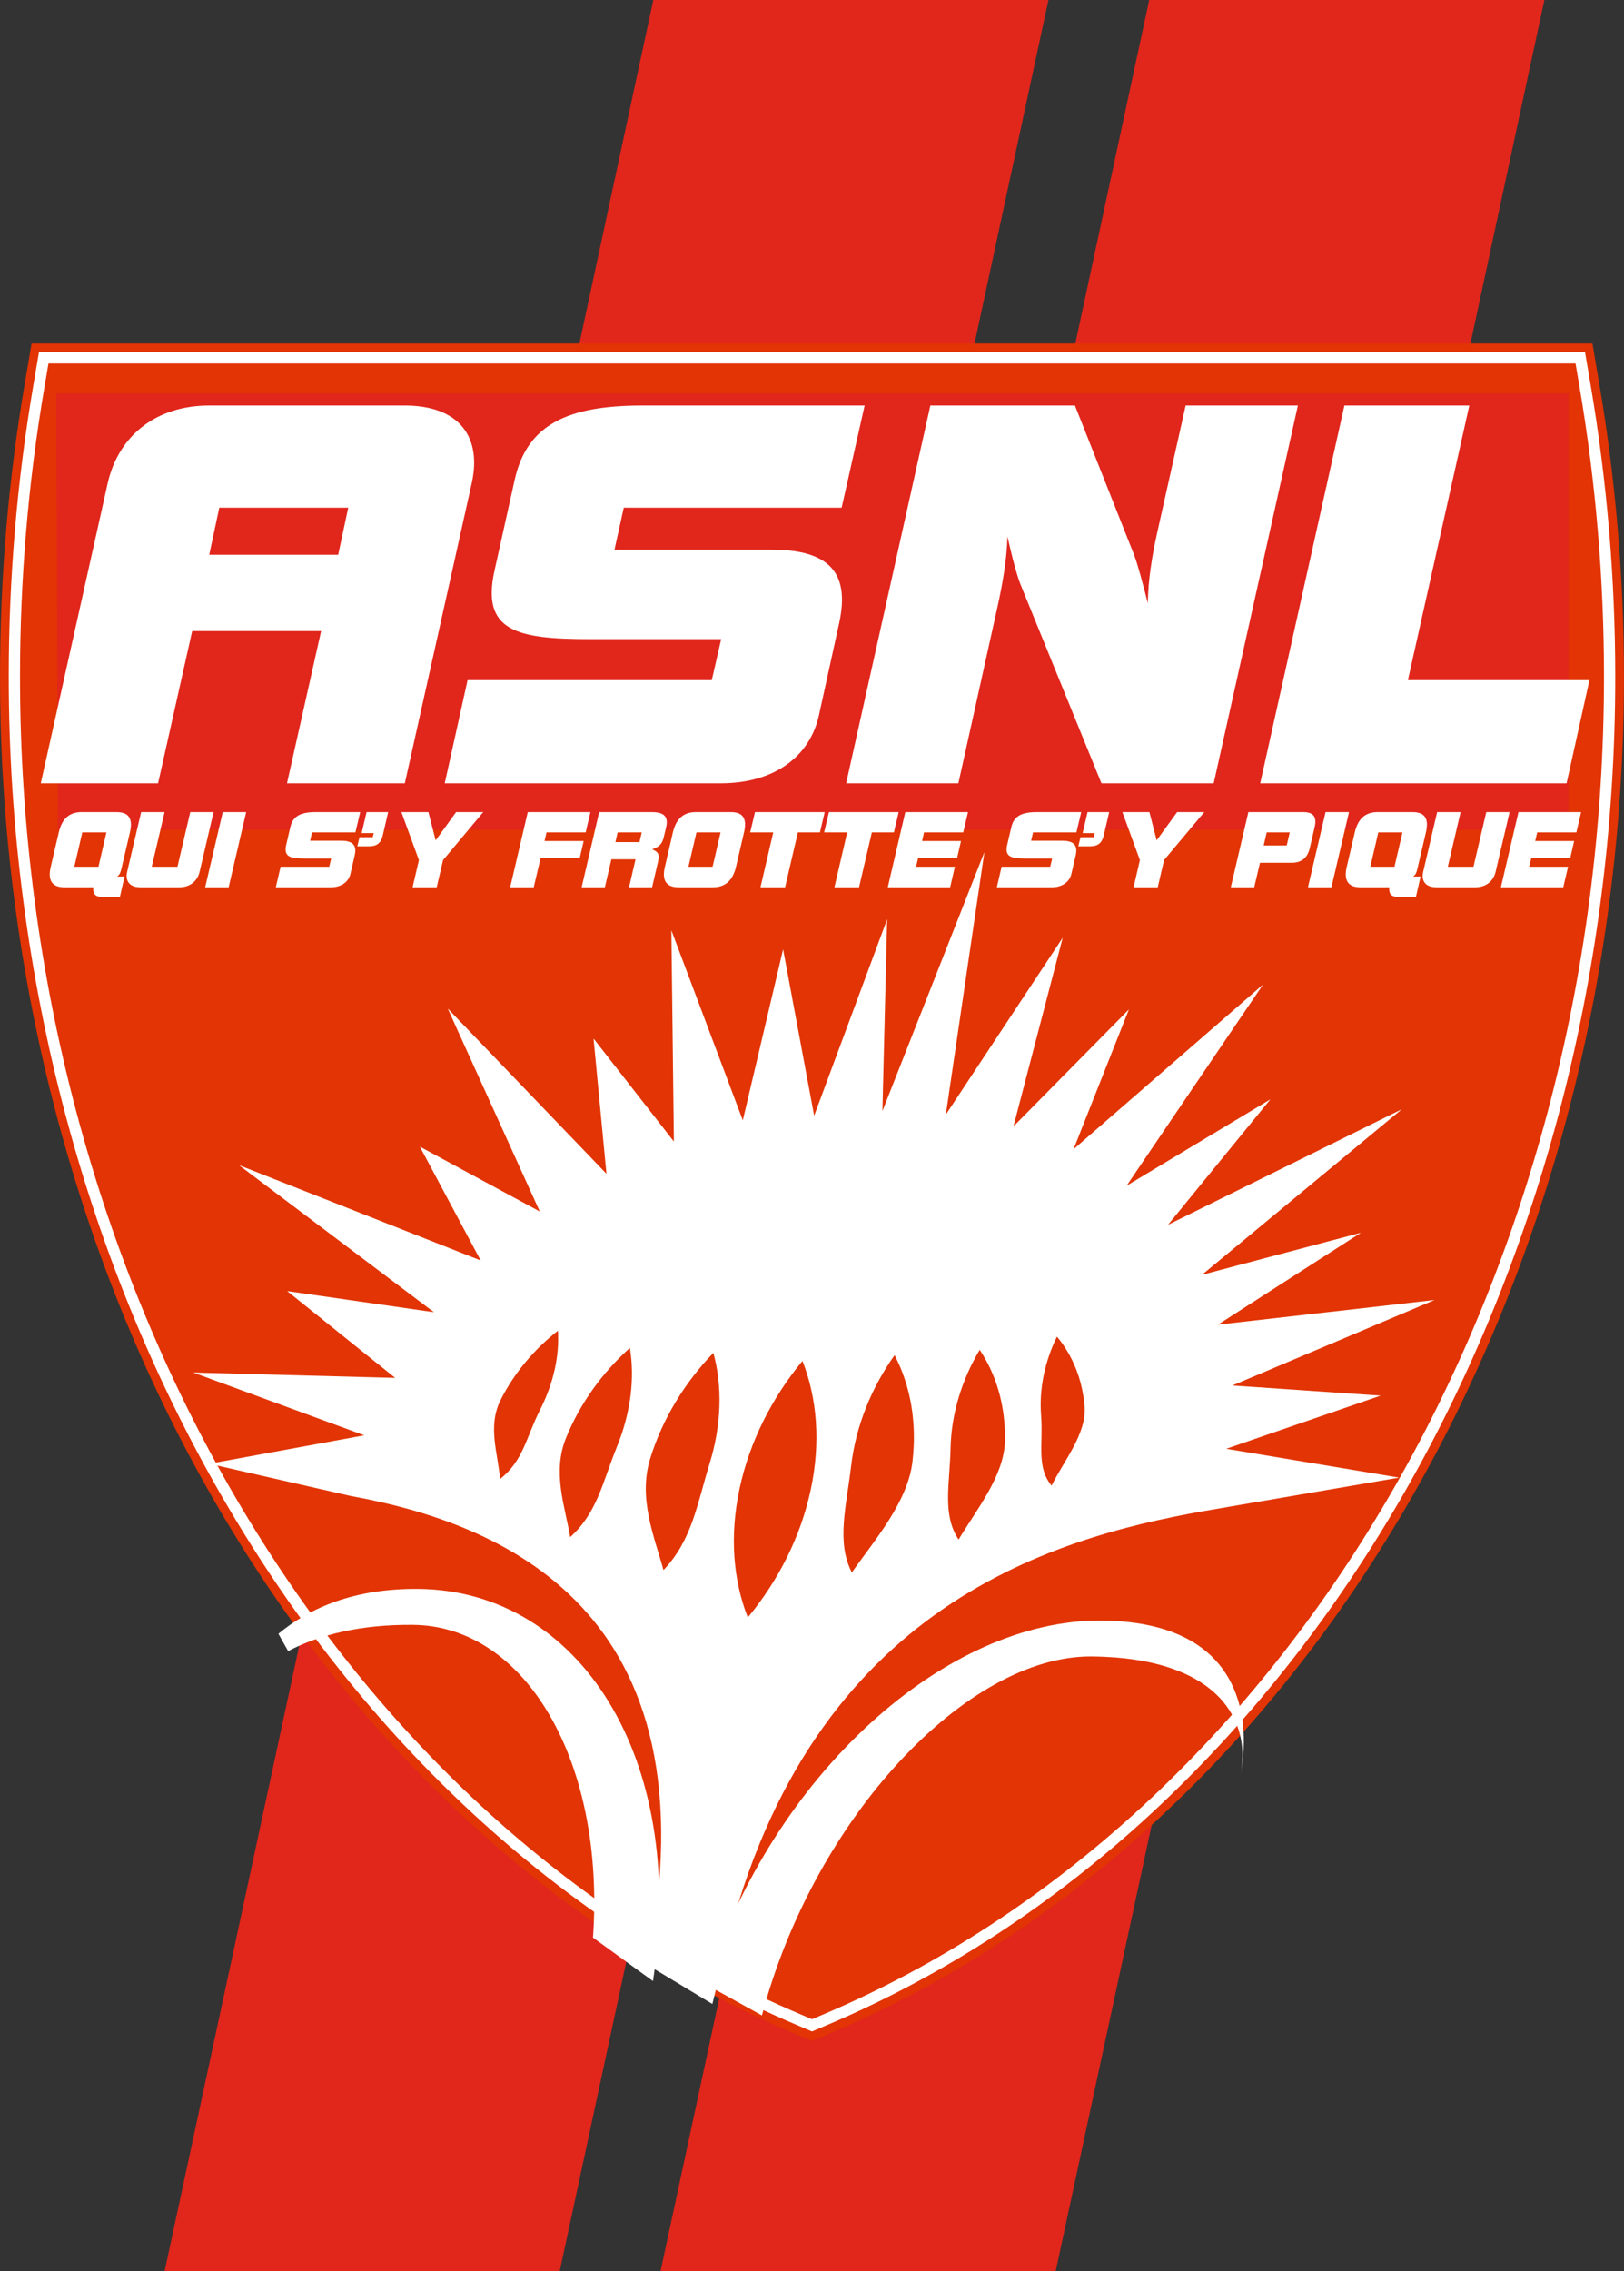 <?xml version="1.0" encoding="UTF-8"?>
<svg xmlns="http://www.w3.org/2000/svg" xmlns:xlink="http://www.w3.org/1999/xlink" width="569.84pt" height="796.67pt" viewBox="0 0 569.84 796.67" version="1.1">
<rect x="0" y="0" width="569.84" height="796.67" fill="#333333" stroke="none"/>
<defs>
<clipPath id="clip1">
  <path d="M 57 0 L 368 0 L 368 796.672 L 57 796.672 Z M 57 0 "/>
</clipPath>
<clipPath id="clip2">
  <path d="M 231 0 L 542 0 L 542 796.672 L 231 796.672 Z M 231 0 "/>
</clipPath>
<clipPath id="clip3">
  <path d="M 0 48 L 569.84 48 L 569.84 788 L 0 788 Z M 0 48 "/>
</clipPath>
<clipPath id="clip4">
  <path d="M 0 82 L 569.84 82 L 569.84 753 L 0 753 Z M 0 82 "/>
</clipPath>
</defs>
<g id="surface1">
<g clip-path="url(#clip1)" clip-rule="nonzero">
<path style=" stroke:none;fill-rule:nonzero;fill:rgb(88.234%,14.902%,10.98%);fill-opacity:1;" d="M 196.402 796.672 L 57.77 796.672 L 229.238 0.004 L 367.887 0.004 Z M 196.402 796.672 "/>
</g>
<g clip-path="url(#clip2)" clip-rule="nonzero">
<path style=" stroke:none;fill-rule:nonzero;fill:rgb(88.234%,14.902%,10.98%);fill-opacity:1;" d="M 370.43 796.672 L 231.781 796.672 L 403.246 0.004 L 541.898 0.004 Z M 370.43 796.672 "/>
</g>
<path style=" stroke:none;fill-rule:nonzero;fill:rgb(100%,100%,100%);fill-opacity:1;" d="M 554.254 135.844 L 552.836 127.504 L 17.004 127.504 L 15.59 135.844 C 9.898 169.152 7.02 203.297 7.02 237.34 C 7.02 448.652 117.195 637.281 281.18 706.727 L 284.918 708.316 L 288.672 706.727 C 452.648 637.281 562.816 448.652 562.816 237.34 C 562.816 203.297 559.93 169.152 554.254 135.844 "/>
<g clip-path="url(#clip3)" clip-rule="nonzero">
<path style="fill:none;stroke-width:140.35;stroke-linecap:butt;stroke-linejoin:miter;stroke:rgb(88.626%,20.392%,1.569%);stroke-opacity:1;stroke-miterlimit:4;" d="M 5542.539 6608.262 L 5528.359 6691.661 L 170.039 6691.661 L 155.898 6608.262 C 98.984 6275.177 70.195 5933.731 70.195 5593.302 C 70.195 3480.177 1171.953 1593.888 2811.797 899.434 L 2849.18 883.536 L 2886.719 899.434 C 4526.484 1593.888 5628.164 3480.177 5628.164 5593.302 C 5628.164 5933.731 5599.297 6275.177 5542.539 6608.262 Z M 5542.539 6608.262 " transform="matrix(0.1,0,0,-0.1,0,796.67)"/>
</g>
<path style=" stroke:none;fill-rule:nonzero;fill:rgb(100%,100%,100%);fill-opacity:1;" d="M 554.254 135.844 L 552.836 127.504 L 17.004 127.504 L 15.59 135.844 C 9.898 169.152 7.02 203.297 7.02 237.34 C 7.02 448.652 117.195 637.281 281.18 706.727 L 284.918 708.316 L 288.672 706.727 C 452.648 637.281 562.816 448.652 562.816 237.34 C 562.816 203.297 559.93 169.152 554.254 135.844 "/>
<g clip-path="url(#clip4)" clip-rule="nonzero">
<path style="fill:none;stroke-width:78.97;stroke-linecap:butt;stroke-linejoin:miter;stroke:rgb(100%,100%,100%);stroke-opacity:1;stroke-miterlimit:4;" d="M 5542.539 6608.262 L 5528.359 6691.661 L 170.039 6691.661 L 155.898 6608.262 C 98.984 6275.177 70.195 5933.731 70.195 5593.302 C 70.195 3480.177 1171.953 1593.888 2811.797 899.434 L 2849.18 883.536 L 2886.719 899.434 C 4526.484 1593.888 5628.164 3480.177 5628.164 5593.302 C 5628.164 5933.731 5599.297 6275.177 5542.539 6608.262 Z M 5542.539 6608.262 " transform="matrix(0.1,0,0,-0.1,0,796.67)"/>
</g>
<path style=" stroke:none;fill-rule:nonzero;fill:rgb(88.626%,20.392%,1.569%);fill-opacity:1;" d="M 554.254 135.844 L 552.836 127.504 L 17.004 127.504 L 15.59 135.844 C 9.898 169.152 7.02 203.297 7.02 237.34 C 7.02 448.652 117.195 637.281 281.18 706.727 L 284.918 708.316 L 288.672 706.727 C 452.648 637.281 562.816 448.652 562.816 237.34 C 562.816 203.297 559.93 169.152 554.254 135.844 "/>
<path style=" stroke:none;fill-rule:nonzero;fill:rgb(88.234%,14.902%,10.98%);fill-opacity:1;" d="M 20.348 291.078 L 550.375 291.078 L 550.375 138.023 L 19.742 138.023 Z M 20.348 291.078 "/>
<path style=" stroke:none;fill-rule:nonzero;fill:rgb(100%,100%,100%);fill-opacity:1;" d="M 73.473 142.25 L 141.965 142.25 C 160.945 142.25 169.215 153.07 165.508 169.582 L 142.047 274.77 L 100.699 274.77 L 112.672 221.371 L 67.438 221.371 L 55.469 274.77 L 14.309 274.77 L 37.773 169.582 C 41.488 153.07 54.504 142.25 73.473 142.25 M 118.66 194.594 L 122.191 178.09 L 76.945 178.09 L 73.418 194.594 L 118.66 194.594 "/>
<path style=" stroke:none;fill-rule:nonzero;fill:rgb(100%,100%,100%);fill-opacity:1;" d="M 164.066 238.582 L 249.754 238.582 L 253.051 224.203 L 207.27 224.203 C 181.379 224.203 168.758 221.547 173.531 200.082 L 180.59 168.328 C 184.922 148.82 199.258 142.25 225.508 142.25 L 303.391 142.25 L 295.32 178.09 L 218.871 178.09 L 215.617 192.805 L 270.605 192.805 C 290.84 192.805 298.34 200.789 294.461 218.531 L 287.336 251 C 284.059 265.555 271.531 274.77 252.898 274.77 L 156.047 274.77 L 164.066 238.582 "/>
<path style=" stroke:none;fill-rule:nonzero;fill:rgb(100%,100%,100%);fill-opacity:1;" d="M 326.445 142.25 L 377.184 142.25 L 397.852 194.414 C 399.266 198.129 400.801 203.98 402.766 211.609 C 402.855 203.461 404.188 195.289 406.023 186.953 L 416.031 142.25 L 455.414 142.25 L 425.867 274.77 L 386.484 274.77 L 358.246 205.41 C 357.184 202.926 355.512 197.238 353.512 188.191 C 353.242 196.355 351.883 204.344 350.051 212.68 L 336.281 274.77 L 296.898 274.77 L 326.445 142.25 "/>
<path style=" stroke:none;fill-rule:nonzero;fill:rgb(100%,100%,100%);fill-opacity:1;" d="M 471.727 142.25 L 515.559 142.25 L 494.02 238.582 L 557.715 238.582 L 549.691 274.77 L 442.188 274.77 "/>
<path style=" stroke:none;fill-rule:nonzero;fill:rgb(100%,100%,100%);fill-opacity:1;" d="M 41.105 307.465 L 43.707 307.465 L 42.07 314.641 L 36.137 314.641 C 33.539 314.641 32.539 313.812 32.734 311.25 L 22.551 311.25 C 18.328 311.25 16.676 308.867 17.793 304.145 L 20.625 292 C 21.75 287.156 24.352 284.871 28.695 284.871 L 40.828 284.871 C 45.215 284.871 46.715 287.125 45.586 292 L 42.641 304.598 C 42.301 305.906 42.137 306.746 41.105 307.465 M 34.547 304.039 L 37.344 292 L 28.879 292 L 26.082 304.039 L 34.547 304.039 "/>
<path style=" stroke:none;fill-rule:nonzero;fill:rgb(100%,100%,100%);fill-opacity:1;" d="M 62.922 311.25 L 49.258 311.25 C 45.48 311.25 43.848 309.078 44.625 305.793 L 49.523 284.871 L 57.754 284.871 L 53.25 304.039 L 62.273 304.039 L 66.754 284.871 L 74.938 284.871 L 70.047 305.793 C 69.281 309.078 66.707 311.25 62.922 311.25 "/>
<path style=" stroke:none;fill-rule:nonzero;fill:rgb(100%,100%,100%);fill-opacity:1;" d="M 78.164 284.871 L 86.387 284.871 L 80.223 311.25 L 71.988 311.25 Z M 78.164 284.871 "/>
<path style=" stroke:none;fill-rule:nonzero;fill:rgb(100%,100%,100%);fill-opacity:1;" d="M 98.461 304.039 L 115.516 304.039 L 116.199 301.176 L 107.086 301.176 C 101.93 301.176 99.438 300.637 100.422 296.363 L 101.895 290.059 C 102.801 286.172 105.66 284.871 110.895 284.871 L 126.395 284.871 L 124.711 292 L 109.488 292 L 108.816 294.926 L 119.762 294.926 C 123.793 294.926 125.266 296.52 124.457 300.047 L 122.969 306.512 C 122.285 309.398 119.777 311.25 116.062 311.25 L 96.773 311.25 L 98.461 304.039 "/>
<path style=" stroke:none;fill-rule:nonzero;fill:rgb(100%,100%,100%);fill-opacity:1;" d="M 128.625 284.871 L 136.203 284.871 L 134.289 293.129 C 133.695 295.664 132.234 296.875 129.586 296.875 L 125.383 296.875 L 126.141 293.68 L 130.793 293.68 L 131.145 292.242 L 126.895 292.242 L 128.625 284.871 "/>
<path style=" stroke:none;fill-rule:nonzero;fill:rgb(100%,100%,100%);fill-opacity:1;" d="M 146.992 301.707 L 140.836 284.871 L 150.32 284.871 L 152.863 294.785 L 160.039 284.871 L 169.57 284.871 L 155.469 301.707 L 153.234 311.25 L 144.773 311.25 "/>
<path style=" stroke:none;fill-rule:nonzero;fill:rgb(100%,100%,100%);fill-opacity:1;" d="M 185.188 284.871 L 207.176 284.871 L 205.504 292 L 191.762 292 L 191.074 295.031 L 204.797 295.031 L 203.426 300.996 L 189.691 300.996 L 187.277 311.25 L 179.012 311.25 "/>
<path style=" stroke:none;fill-rule:nonzero;fill:rgb(100%,100%,100%);fill-opacity:1;" d="M 210.242 284.871 L 228.762 284.871 C 233.02 284.871 234.625 286.52 233.73 290.223 L 232.93 293.59 C 232.359 295.98 231.371 297.121 228.797 297.918 C 231.188 298.852 231.43 299.977 230.887 302.312 L 228.809 311.25 L 220.727 311.25 L 223 301.43 L 214.527 301.43 L 212.238 311.25 L 204.09 311.25 Z M 224.383 295.41 L 225.172 292 L 216.719 292 L 215.941 295.41 L 224.383 295.41 "/>
<path style=" stroke:none;fill-rule:nonzero;fill:rgb(100%,100%,100%);fill-opacity:1;" d="M 250.207 311.25 L 238.062 311.25 C 233.824 311.25 232.176 308.867 233.289 304.145 L 236.109 292 C 237.246 287.156 239.871 284.871 244.227 284.871 L 256.359 284.871 C 260.746 284.871 262.195 287.125 261.07 292 L 258.238 304.145 C 257.137 308.867 254.441 311.25 250.207 311.25 M 250.043 304.039 L 252.84 292 L 244.379 292 L 241.566 304.039 L 250.043 304.039 "/>
<path style=" stroke:none;fill-rule:nonzero;fill:rgb(100%,100%,100%);fill-opacity:1;" d="M 271.324 292 L 263.23 292 L 264.914 284.871 L 289.379 284.871 L 287.703 292 L 279.965 292 L 275.477 311.25 L 266.84 311.25 "/>
<path style=" stroke:none;fill-rule:nonzero;fill:rgb(100%,100%,100%);fill-opacity:1;" d="M 297.262 292 L 289.18 292 L 290.863 284.871 L 315.34 284.871 L 313.656 292 L 305.922 292 L 301.43 311.25 L 292.789 311.25 "/>
<path style=" stroke:none;fill-rule:nonzero;fill:rgb(100%,100%,100%);fill-opacity:1;" d="M 317.66 284.871 L 339.66 284.871 L 337.977 292 L 324.23 292 L 323.551 295.031 L 337.207 295.031 L 335.828 300.996 L 322.164 300.996 L 321.434 304.039 L 335.062 304.039 L 333.391 311.25 L 311.508 311.25 "/>
<path style=" stroke:none;fill-rule:nonzero;fill:rgb(100%,100%,100%);fill-opacity:1;" d="M 351.445 304.039 L 368.5 304.039 L 369.188 301.176 L 360.082 301.176 C 354.914 301.176 352.406 300.637 353.406 296.363 L 354.883 290.059 C 355.785 286.172 358.656 284.871 363.891 284.871 L 379.391 284.871 L 377.695 292 L 362.488 292 L 361.801 294.926 L 372.75 294.926 C 376.777 294.926 378.266 296.52 377.449 300.047 L 375.953 306.512 C 375.281 309.398 372.75 311.25 369.059 311.25 L 349.773 311.25 L 351.445 304.039 "/>
<path style=" stroke:none;fill-rule:nonzero;fill:rgb(100%,100%,100%);fill-opacity:1;" d="M 381.609 284.871 L 389.203 284.871 L 387.273 293.129 C 386.691 295.664 385.23 296.875 382.57 296.875 L 378.367 296.875 L 379.129 293.68 L 383.789 293.68 L 384.117 292.242 L 379.891 292.242 L 381.609 284.871 "/>
<path style=" stroke:none;fill-rule:nonzero;fill:rgb(100%,100%,100%);fill-opacity:1;" d="M 399.977 301.707 L 393.824 284.871 L 403.32 284.871 L 405.852 294.785 L 413.039 284.871 L 422.566 284.871 L 408.453 301.707 L 406.238 311.25 L 397.758 311.25 "/>
<path style=" stroke:none;fill-rule:nonzero;fill:rgb(100%,100%,100%);fill-opacity:1;" d="M 438.035 284.871 L 457.133 284.871 C 460.805 284.871 462.172 286.379 461.266 290.258 L 459.57 297.535 C 458.746 300.996 456.668 302.66 453.172 302.66 L 442.105 302.66 L 440.09 311.25 L 431.871 311.25 Z M 451.492 296.59 L 452.559 292 L 444.465 292 L 443.41 296.59 L 451.492 296.59 "/>
<path style=" stroke:none;fill-rule:nonzero;fill:rgb(100%,100%,100%);fill-opacity:1;" d="M 465.117 284.871 L 473.352 284.871 L 467.176 311.25 L 458.945 311.25 Z M 465.117 284.871 "/>
<path style=" stroke:none;fill-rule:nonzero;fill:rgb(100%,100%,100%);fill-opacity:1;" d="M 495.855 307.465 L 498.465 307.465 L 496.828 314.641 L 490.895 314.641 C 488.281 314.641 487.297 313.812 487.48 311.25 L 477.32 311.25 C 473.07 311.25 471.426 308.867 472.539 304.145 L 475.371 292 C 476.496 287.156 479.098 284.871 483.438 284.871 L 495.582 284.871 C 499.965 284.871 501.465 287.125 500.332 292 L 497.383 304.598 C 497.059 305.906 496.887 306.746 495.855 307.465 M 489.301 304.039 L 492.102 292 L 483.629 292 L 480.828 304.039 L 489.301 304.039 "/>
<path style=" stroke:none;fill-rule:nonzero;fill:rgb(100%,100%,100%);fill-opacity:1;" d="M 517.672 311.25 L 504.004 311.25 C 500.227 311.25 498.613 309.078 499.383 305.793 L 504.273 284.871 L 512.504 284.871 L 508.02 304.039 L 517.02 304.039 L 521.512 284.871 L 529.695 284.871 L 524.797 305.793 C 524.027 309.078 521.453 311.25 517.672 311.25 "/>
<path style=" stroke:none;fill-rule:nonzero;fill:rgb(100%,100%,100%);fill-opacity:1;" d="M 532.809 284.871 L 554.797 284.871 L 553.121 292 L 539.391 292 L 538.684 295.031 L 552.344 295.031 L 550.977 300.996 L 537.312 300.996 L 536.57 304.039 L 550.211 304.039 L 548.527 311.25 L 526.641 311.25 "/>
<path style=" stroke:none;fill-rule:nonzero;fill:rgb(100%,100%,100%);fill-opacity:1;" d="M 249.961 702.98 L 253.27 689.496 C 281.391 564.258 368.195 539.746 422.086 530.125 L 490.977 518.324 L 430.289 508.207 L 484.461 489.559 L 432.434 486.004 L 503.387 456.016 L 427.367 464.664 L 477.535 432.426 L 421.758 447.191 L 491.895 389.105 L 409.832 429.648 L 445.77 385.633 L 395.309 415.938 L 443.188 345.359 L 376.688 403.141 L 396.133 354.082 L 355.602 395.145 L 372.891 328.945 L 331.883 390.988 L 345.418 298.871 L 309.629 389.746 L 311.285 322.461 L 285.676 391.383 L 274.781 333.008 L 260.641 393.008 L 235.574 326.332 L 236.461 400.438 L 208.27 364.316 L 212.797 411.746 L 157.102 353.785 L 189.402 424.98 L 147.316 402.227 L 168.656 442.145 L 83.867 408.73 L 152.262 460.297 L 100.762 452.895 L 138.664 483.336 L 67.773 481.453 L 127.82 503.488 L 73.477 513.461 L 123.133 524.781 C 174.691 534.117 252.352 563.887 227.078 689.184 Z M 189.449 494.656 C 184.598 504.211 183.586 512.523 175.426 518.836 C 174.891 510.156 170.871 500.496 175.727 490.93 C 180.59 481.363 187.625 473.141 195.773 466.801 C 196.312 475.488 194.301 485.102 189.449 494.656 M 216.441 507.578 C 211.473 519.766 209.605 530.633 200.07 539.203 C 198.328 528.613 193.652 516.57 198.621 504.375 C 203.578 492.172 211.484 481.371 221.016 472.816 C 222.762 483.406 221.398 495.387 216.441 507.578 M 248.926 513.602 C 244.609 527.621 242.785 540.379 232.801 550.754 C 229.633 539.133 223.816 525.641 228.145 511.637 C 232.465 497.637 240.324 484.941 250.309 474.559 C 253.488 486.18 253.258 499.602 248.926 513.602 M 262.398 567.391 C 257.25 554.285 255.965 538.797 259.492 522.23 C 263.023 505.676 270.906 490.289 281.574 477.391 C 286.719 490.488 288.008 505.977 284.48 522.539 C 280.949 539.109 273.078 554.48 262.398 567.391 M 298.898 551.582 C 293.383 541.012 297.008 528.242 298.652 514.215 C 300.305 500.18 305.781 486.828 313.898 475.359 C 319.414 485.922 321.828 498.742 320.164 512.781 C 318.52 526.824 307.016 540.105 298.898 551.582 M 336.363 540.062 C 330.516 531.297 333.285 520.453 333.531 508.184 C 333.785 495.918 337.512 483.984 343.762 473.492 C 349.609 482.258 352.875 493.184 352.629 505.441 C 352.363 517.699 342.609 529.562 336.363 540.062 M 368.992 521.137 C 363.566 514.648 366.086 506.371 365.316 496.73 C 364.555 487.094 366.641 477.508 370.867 468.867 C 376.289 475.371 379.797 483.73 380.555 493.355 C 381.328 502.98 373.199 512.508 368.992 521.137 "/>
<path style=" stroke:none;fill-rule:nonzero;fill:rgb(100%,100%,100%);fill-opacity:1;" d="M 247.73 696.129 C 271.453 621.867 332.172 567.953 386.617 568.473 C 441.879 568.996 437.629 611.348 435.234 622.469 C 439.066 604.66 428.594 581.512 383.086 581.066 C 339.441 580.648 285.688 637.562 267.352 706.992 "/>
<path style=" stroke:none;fill-rule:nonzero;fill:rgb(100%,100%,100%);fill-opacity:1;" d="M 229.121 694.941 C 241.078 616.598 203.16 557.895 146.816 557.363 C 124.223 557.148 108.523 564.082 97.691 573.113 L 101.105 579.188 C 111.914 573.512 126.312 569.805 144.926 569.98 C 184.734 570.367 212.402 618.453 208.07 679.684 "/>
</g>
</svg>
